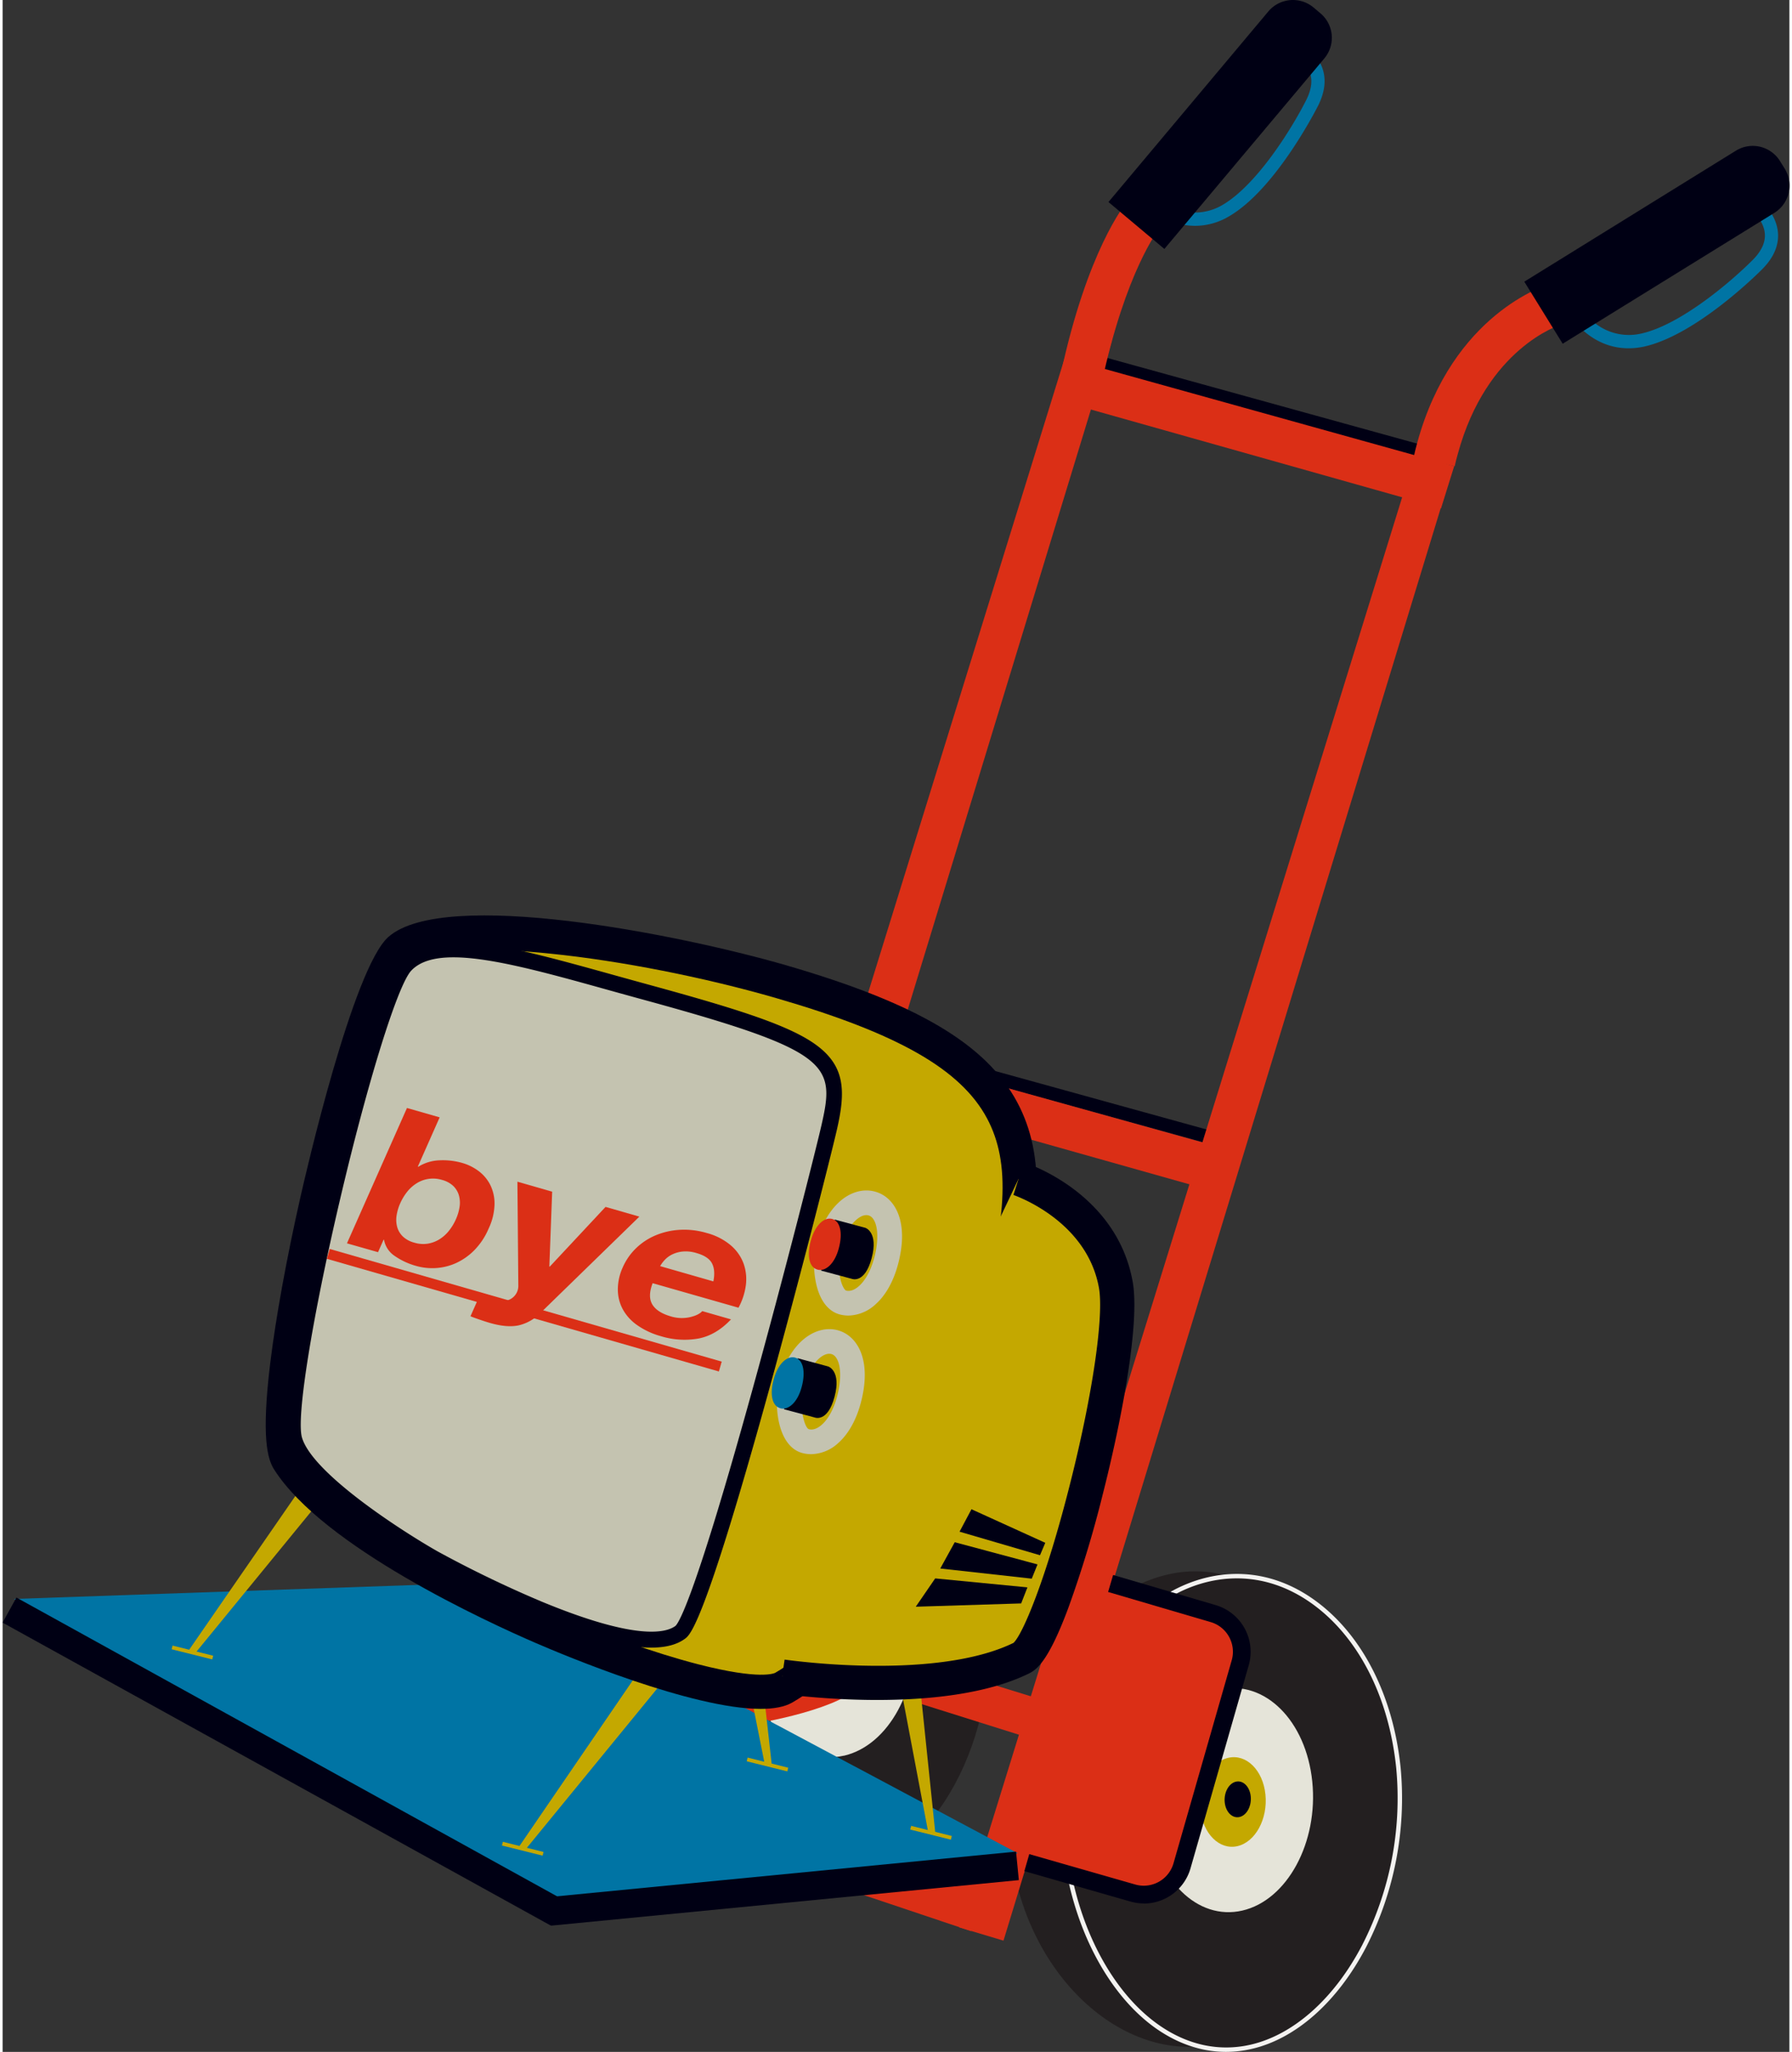 <svg id="Layer_1" data-name="Layer 1" xmlns="http://www.w3.org/2000/svg" xmlns:xlink="http://www.w3.org/1999/xlink" viewBox="0 0 808.13 927.79" width="380" height="435"><rect x="0" y="0" width="808.13" height="927.79" fill="#333333" stroke="none"/><defs><clipPath id="clip-path" transform="translate(0 -0.01)"><rect width="808.13" height="927.83" fill="none"/></clipPath></defs><title>bye</title><g clip-path="url(#clip-path)"><path d="M380.46,849c41.65-9.59,70.72-63.22,64.92-119.78s-44.27-94.65-85.92-85.07S288.74,707.39,294.54,764s44.27,94.65,85.92,85.06" transform="translate(0 -0.01)" fill="#231f20"/><path d="M380.48,793.9c20.3-4.67,34.47-30.81,31.64-58.39S390.54,689.37,370.24,694s-34.47,30.82-31.65,58.4,21.58,46.14,41.89,41.46" transform="translate(0 -0.01)" fill="#e5e4d9"/><path d="M378.29,764.77c8.12-1.87,13.79-12.33,12.66-23.36s-8.64-18.46-16.76-16.59-13.79,12.33-12.66,23.36,8.64,18.46,16.76,16.59" transform="translate(0 -0.01)" fill="#000014"/></g><rect x="471.68" y="415.65" width="6" height="157.7" transform="translate(-128.38 820.32) rotate(-74.55)" fill="#000014"/><rect x="563.68" y="104.65" width="6" height="157.7" transform="translate(238.88 680.83) rotate(-74.55)" fill="#000014"/><g clip-path="url(#clip-path)"><path d="M539.35,102.13A32.57,32.57,0,0,1,521.1,96.3l-2.42-1.83,60.14-78,1.95.56c.48.13,11.64,3.39,15.69,12.68,2.37,5.42,1.82,11.59-1.61,18.34-2,3.83-19.7,37.83-40.1,49.74A30.16,30.16,0,0,1,539.35,102.13Zm-12-9a24.7,24.7,0,0,0,24.41-.46c15.37-9,31-33.94,37.77-47.28,2.58-5.07,3.08-9.51,1.46-13.21-2.07-4.74-7.2-7.45-10-8.62Z" transform="translate(0 -0.01)" fill="#0074a4"/></g><polygon points="485.13 146.49 281.68 803.28 301.68 809.28 501.74 153.99 485.13 146.49" fill="#db2f16"/><g clip-path="url(#clip-path)"><path d="M548.77,924.11c41.65-9.59,70.54-64.86,64.53-123.45S568.66,702.34,527,711.93s-77.34,64-71.33,122.57,51.43,99.2,93.09,89.61" transform="translate(0 -0.01)" fill="#231f20"/></g><polygon points="558.89 521.04 396.05 475.74 391.06 494.43 552.96 540.07 558.89 521.04" fill="#db2f16"/><polygon points="656.52 210.8 493.68 165.49 488.68 184.18 650.58 229.82 656.52 210.8" fill="#db2f16"/><g clip-path="url(#clip-path)"><path d="M564.68,925.5c41.65-9.59,72.37-69.7,66.57-126.26S587,704.59,545.33,714.18,474.62,777.39,480.42,834,523,935.09,564.68,925.5" transform="translate(0 -0.01)" fill="#231f20"/><path d="M553.37,927.8c-11.11,0-22-3.69-32.16-10.92C499.05,901,483,869.28,479.42,834.06c-5.84-57,23.63-111.18,65.69-120.86,16.77-3.86,33.42-.32,48.17,10.24,21.4,15.31,35.6,42.9,39,75.7a147.67,147.67,0,0,1-15.6,81.31c-12.87,24.64-31.73,41.42-51.75,46A51.58,51.58,0,0,1,553.37,927.8Zm4.87-214.11a56.22,56.22,0,0,0-12.68,1.46c-41.12,9.47-69.89,62.72-64.15,118.71,3.56,34.66,19.25,65.85,41,81.39,13.11,9.38,27.66,12.6,42.07,9.28h0c19.45-4.48,37.83-20.88,50.42-45a145.57,145.57,0,0,0,15.39-80.18c-3.31-32.22-17.21-59.29-38.14-74.27C581.59,717.53,570.06,713.69,558.24,713.69Z" transform="translate(0 -0.01)" fill="#f4f3f1"/><path d="M560.68,863.91c20.31-4.68,34.48-30.82,31.65-58.4S570.75,759.37,550.44,764,516,794.86,518.8,822.44s21.58,46.14,41.88,41.47" transform="translate(0 -0.01)" fill="#e5e4d9"/><path d="M558.49,834.77c8.13-1.87,13.79-12.33,12.66-23.36S562.52,793,554.4,794.82s-13.79,12.33-12.66,23.36,8.63,18.46,16.75,16.59" transform="translate(0 -0.01)" fill="#c4a800"/><path d="M268.52,649.21a12,12,0,0,0-15.12,7.7l-31,95.45a12,12,0,0,0,7.7,15.13l59,19.15,38.43-118.27Z" transform="translate(0 -0.01)" fill="#db2f16"/><path d="M326.68,668.5s77,46,67,86c-6.53,26.1-106,31-106,31" transform="translate(0 -0.01)" fill="#db2f16"/></g><polygon points="276.68 782.49 267.68 814.49 437.68 870.49 445.68 838.49 276.68 782.49" fill="#db2f16"/><rect x="230.68" y="584.81" width="10" height="430.39" transform="translate(-597.73 768.76) rotate(-71.44)" fill="#db2f16"/><polygon points="636.13 214.7 432.68 871.49 452.68 877.49 652.74 222.19 636.13 214.7" fill="#db2f16"/><g clip-path="url(#clip-path)"><path d="M656.75,210.83l-18.56-4.06c.47-2.14,1-4.39,1.65-6.67,16-58.3,58.17-71.16,60-71.68l2.64,9.12,2.72,9.11c-1.39.42-34,10.89-47,58.46C657.63,207.08,657.15,209,656.75,210.83Z" transform="translate(0 -0.01)" fill="#db2f16"/><path d="M496,179.25l-18.76-3c.34-2.14.76-4.41,1.26-6.74,12-56.26,29.22-77.25,29.95-78.11L523,103.6l-7.28-6.1,7.33,6c-.15.19-15.11,19.07-26,69.93C496.61,175.48,496.24,177.43,496,179.25Z" transform="translate(0 -0.01)" fill="#db2f16"/><path d="M503.68,91.05l21.45,18,70.71-84.26a12,12,0,0,0-1.48-16.91l-3.07-2.57a12,12,0,0,0-16.9,1.48Z" transform="translate(0 -0.01)" fill="#000014"/><path d="M525.44,112.57,500.16,91.36,572.47,5.18A14.53,14.53,0,0,1,592.9,3.39L596,6a14.48,14.48,0,0,1,1.79,20.42ZM507.2,90.74l17.62,14.79,69.1-82.35A9.49,9.49,0,0,0,592.75,9.8l-3.06-2.58A9.53,9.53,0,0,0,576.3,8.39Z" transform="translate(0 -0.01)" fill="#000014"/><path d="M735.28,157.49c-15.6,0-24.19-12-24.6-12.62L709,142.39l81.29-55.57L791.93,88c.4.28,10,6.83,11,16.92.57,5.88-1.85,11.58-7.21,16.93-3,3-30.41,29.9-53.5,34.92A32.68,32.68,0,0,1,735.28,157.49Zm-17.69-13.74A24.73,24.73,0,0,0,741,150.86c17.39-3.79,39.95-22.71,50.53-33.3,4-4,5.87-8.1,5.47-12.11-.5-5.15-4.54-9.32-6.82-11.29Z" transform="translate(0 -0.01)" fill="#0074a4"/><path d="M691.67,128.18,706.4,152l93.54-57.88a12,12,0,0,0,3.89-16.52l-2.1-3.4a12,12,0,0,0-16.52-3.89Z" transform="translate(0 -0.01)" fill="#000014"/><path d="M705.59,155.43l-17.36-28.06,95.67-59.2a14.5,14.5,0,0,1,20,4.7l2.11,3.4a14.52,14.52,0,0,1-4.7,20ZM695.11,129l12.11,19.56L798.63,92a9.51,9.51,0,0,0,3.08-13.07L799.6,75.5a9.51,9.51,0,0,0-13.07-3.08Z" transform="translate(0 -0.01)" fill="#000014"/><path d="M485.11,773.2,361.44,735.09s-6.38,0-8.47,7.7,3.28,9.07,3.28,9.07l125.49,39.47Z" transform="translate(0 -0.01)" fill="#db2f16"/><path d="M550.77,731.41a18,18,0,0,1,12.34,22.26L536.8,845.45a18,18,0,0,1-22.27,12.34l-47.92-13.74a18,18,0,0,1-12.35-22.27L480.58,730a18,18,0,0,1,22.27-12.35Z" transform="translate(0 -0.01)" fill="#db2f16"/></g><rect x="242.95" y="724.93" width="124.33" height="3" transform="translate(-478.56 807.98) rotate(-73.16)" fill="#000014"/><g clip-path="url(#clip-path)"><path d="M559.44,821.59c3.25-.74,5.51-4.93,5.06-9.34s-3.45-7.38-6.7-6.63-5.51,4.93-5.06,9.34,3.45,7.38,6.7,6.63" transform="translate(0 -0.01)" fill="#000014"/></g><polygon points="459.13 837.99 245.57 859.43 5.13 722.99 228.65 715.21 459.13 837.99" fill="#0074a4"/><rect x="246.91" y="847.53" width="212.52" height="12.95" transform="translate(-81.02 38.2) rotate(-5.56)" fill="#000014"/><g clip-path="url(#clip-path)"><rect x="120.66" y="654.84" width="12.95" height="283.32" transform="translate(-631.54 522.63) rotate(-61.08)" fill="#000014"/></g><polyline points="301.25 757.16 237.12 835.51 244.65 837.39 244.23 839.06 225.84 834.48 226.26 832.8 233.78 834.68 293.18 747.86" fill="#c4a800"/><polyline points="406.18 762.72 418.44 827.46 410.92 825.59 410.5 827.26 428.89 831.84 429.31 830.17 421.79 828.29 414.74 760.42" fill="#c4a800"/><polyline points="336.19 755.03 344.47 796.59 336.95 794.72 336.54 796.39 354.92 800.97 355.34 799.3 347.82 797.42 336.13 692.88" fill="#c4a800"/><polyline points="142.92 679.33 87.72 746.78 95.24 748.65 94.83 750.33 76.44 745.74 76.86 744.07 84.38 745.95 137.48 669.1" fill="#c4a800"/><g clip-path="url(#clip-path)"><path d="M352.08,443.88c-64.54-18.72-153.79-30.82-172.45-14.42s-64.14,209.06-50.27,230.86c32,50.23,199.65,116.8,223.91,102.79,57.14-33,88.69-144.17,94-161.17,28.43-90.83,14.07-126.38-95.2-158.06" transform="translate(0 -0.01)" fill="#c4a800"/><path d="M342.87,772.71c-31.05,0-88.69-24.14-101.74-29.79C219,733.35,145,699.39,122.82,664.48c-3-4.69-5.88-14.39-1.78-48.06,2.51-20.56,7.37-47.29,13.69-75.26,2.39-10.55,23.76-103.44,39.78-117.52,25.42-22.34,132.06-1,179.73,12.79h0c59.26,17.18,90.54,35.68,104.58,61.85,13,24.26,11.83,55-4.14,106-.26.82-.58,1.86-1,3.11C421,714.45,383.14,754.82,357.15,769.83,353.66,771.84,348.74,772.71,342.87,772.71ZM217.7,429.51c-19,0-29.37,2.63-33,5.78-.52.46-5.38,5.36-15.35,36.27C162.91,491.67,156,517.41,150,544.05c-16.21,71.54-17.23,106.73-14.06,112.12,13.18,20.72,55.86,48.51,111.37,72.52,24,10.4,47.9,18.86,67.2,23.83,28.47,7.33,34.67,4,34.92,3.88,23.58-13.61,58.25-51.31,89.5-153.56q.59-1.94,1-3.21c14.58-46.59,16.11-73.83,5.27-94-11.88-22.14-40.37-38.38-95.24-54.29h0c-32.42-9.4-70.57-16.92-102.05-20.11C236.05,430,226,429.51,217.7,429.51Z" transform="translate(0 -0.01)" fill="#000014"/><path d="M373.83,510c7.45-32.32-.05-38.78-82.54-61.35-54.73-15-94.11-28.06-109.06-12.28s-56.6,193.12-50.3,214.6,63.12,53.67,63.12,53.67,89.21,49.76,111.43,33.42c11.93-8.78,61.9-204.46,67.35-228.06" transform="translate(0 -0.01)" fill="#c4c3b0"/><path d="M293.42,745c-12.2,0-29.53-4.7-52.36-14.17a523.37,523.37,0,0,1-47.76-23c-2.39-1.35-58.17-33.18-64.82-55.8-3.68-12.54,6.92-67.78,17.12-111.27s25.23-97.54,34-106.81c15-15.82,49.41-6.25,97.06,7q7.54,2.1,15.57,4.3c41.19,11.27,64.29,18.63,76.21,27.61,12.64,9.52,12.87,20.71,8.88,38l-3.51-.81,3.51.81c-2.79,12.12-16.81,67.47-31.28,119.74C317.24,734.64,311,739.25,308.61,741,305,743.66,299.93,745,293.42,745Zm-89.5-312.12c-8.54,0-15.06,1.75-19.08,6-6.12,6.46-19.68,50-32.23,103.51-12.77,54.41-19.85,98.66-17.22,107.6,4.83,16.47,46,42.8,61.44,51.55a516.65,516.65,0,0,0,47,22.67c42,17.39,55.9,14.35,60.47,11,1.62-1.44,9.05-13.52,35-107.46,14.36-51.89,28.2-106.59,30.95-118.51,6.42-27.87,4.95-33.85-80-57.08q-8-2.19-15.6-4.31C245.79,439.8,220.88,432.88,203.92,432.88Z" transform="translate(0 -0.01)" fill="#000014"/><path d="M382.53,594.86a15.58,15.58,0,0,1-3.95-.52h0c-5.39-1.45-9.24-6.69-10.81-14.76a41.76,41.76,0,0,1,.36-17.72c2.07-7.73,5.56-14,10.11-18.23,4.9-4.53,10.83-6.3,16.29-4.83,9,2.4,15.64,13.51,10.44,32.94-2.07,7.72-5.59,14-10.18,18.06A18.57,18.57,0,0,1,382.53,594.86Zm8.13-45.41c-2,0-3.82,1.43-4.85,2.37-2.95,2.73-5.4,7.32-6.9,12.93a31.13,31.13,0,0,0-.19,12.69c.85,4.33,2.31,6,2.75,6.11h0c2.38.65,4.72-1,5.89-2.07,2.92-2.6,5.34-7.09,6.83-12.63,2.9-10.86,1-18.32-2.55-19.27A3.62,3.62,0,0,0,390.66,549.45Z" transform="translate(0 -0.01)" fill="#c4c3b0"/><path d="M390.2,555.19s6,1.9,2.86,13.71-9,9.35-9,9.35l-13.88-3.72,2.72-10.15,3.46-12.91Z" transform="translate(0 -0.01)" fill="#000014"/><path d="M368.55,574.1c3.49.94,7.72-2.41,9.65-9.65s.51-12.34-3-13.28-7.73,2.65-9.67,9.89-.49,12.1,3,13" transform="translate(0 -0.01)" fill="#db2f16"/><path d="M365.73,657.54a15.57,15.57,0,0,1-4-.51c-11.73-3.15-13-22.81-10.45-32.48,4.95-18.46,17-25.58,26.4-23.06,8.95,2.39,15.64,13.51,10.44,32.94-2.07,7.72-5.59,14-10.17,18.06A18.53,18.53,0,0,1,365.73,657.54Zm8.14-45.4c-3.85,0-9.12,5.45-11.76,15.3-2.11,7.88.5,18.25,2.56,18.8h0c2.38.65,4.72-1,5.89-2.07,2.92-2.6,5.34-7.09,6.83-12.63,2.91-10.86,1-18.32-2.54-19.27A3.56,3.56,0,0,0,373.87,612.14Z" transform="translate(0 -0.01)" fill="#c4c3b0"/><path d="M373.41,617.88s6,1.89,2.86,13.71-9,9.35-9,9.35l-13.87-3.72,2.72-10.15,3.46-12.91Z" transform="translate(0 -0.01)" fill="#000014"/><path d="M351.75,636.79c3.5.94,7.72-2.41,9.66-9.65s.5-12.34-3-13.28-7.73,2.65-9.67,9.89-.49,12.1,3,13" transform="translate(0 -0.01)" fill="#0074a4"/><path d="M459.52,533s37.45,12,43.93,48c5.73,31.85-27.82,161.45-42.53,168.72-29.64,14.64-78.68,11.6-99.05,9.53-5.84-.6-9.32-1.12-9.32-1.12" transform="translate(0 -0.01)" fill="#c4a800"/><path d="M395.52,768.68c-14.1,0-26.53-1-34.44-1.77-5.94-.61-9.52-1.14-9.67-1.16l2.28-15.33s3.41.5,9,1.06c19.14,2,66.55,5,94.51-8.61,4.11-3.74,14.71-28.53,25.83-72.86,10-39.71,15.11-75,12.82-87.69-5.54-30.81-38.35-41.84-38.68-42l4.74-14.76c1.71.55,42,13.85,49.2,54,3.35,18.63-4.89,62.26-13.72,96.87a513.89,513.89,0,0,1-15.53,51c-8.32,22.22-13.51,27.22-17.48,29.18C445,766.2,418.09,768.68,395.52,768.68ZM457,743Z" transform="translate(0 -0.01)" fill="#000014"/></g><polyline points="460.67 725.01 413.01 726.5 421.79 713.7 463.51 717.75" fill="#000014"/><polyline points="465.46 713.81 424.09 709.22 430.63 697.34 468.07 707.37" fill="#000014"/><polyline points="469.19 703.22 432.81 692.57 438.2 682.43 471.58 697.61" fill="#000014"/><rect x="233.62" y="500.18" width="4.64" height="184.47" transform="translate(-398.58 655.61) rotate(-73.97)" fill="#db2f16"/><g clip-path="url(#clip-path)"><path d="M182.89,501l14.78,4.24-9.88,22.28.21.06a19.35,19.35,0,0,1,9.56-2.91,31.82,31.82,0,0,1,10.32,1.18,22.74,22.74,0,0,1,7.41,3.67,18,18,0,0,1,5.26,6.25,19,19,0,0,1,1.94,8.72,27.18,27.18,0,0,1-2.68,11.06,31.36,31.36,0,0,1-6.63,9.93,27.88,27.88,0,0,1-8.36,5.76,26.08,26.08,0,0,1-9,2.15,26.54,26.54,0,0,1-8.62-.93,32,32,0,0,1-9.93-4.6,11.14,11.14,0,0,1-4.76-7.25l-.2-.06-2.51,5.65-14.05-4ZM205,551.36a21.64,21.64,0,0,0,1.67-5.6,12.3,12.3,0,0,0-.28-5.2,9.63,9.63,0,0,0-2.51-4.25,11.75,11.75,0,0,0-5.16-2.79,13.88,13.88,0,0,0-11.47,1.54,16.84,16.84,0,0,0-4.31,3.88,24.17,24.17,0,0,0-3.12,5.19,21.57,21.57,0,0,0-1.63,5.52,12.32,12.32,0,0,0,.28,5.2,9.6,9.6,0,0,0,2.56,4.26,11.86,11.86,0,0,0,5.11,2.77,13.87,13.87,0,0,0,6.18.47,14.39,14.39,0,0,0,5.29-2,16.89,16.89,0,0,0,4.31-3.89A23.64,23.64,0,0,0,205,551.36Z" transform="translate(0 -0.01)" fill="#db2f16"/><path d="M243.44,593.5a20.24,20.24,0,0,1-10.08,5.8q-5.3,1.1-12.89-1.09c-1.53-.44-3-.92-4.47-1.43s-2.92-1-4.39-1.6l4.44-10,4.12,1.57a36.84,36.84,0,0,0,4.33,1.34,7.31,7.31,0,0,0,5.15-.64,6.89,6.89,0,0,0,3-3.2,6.63,6.63,0,0,0,.6-2.92l-.41-47,15.72,4.52-1.28,33.82.2.06,25.22-27,15.29,4.4Z" transform="translate(0 -0.01)" fill="#db2f16"/><path d="M294,580.22q-2.31,6-.15,9.61t8.39,5.41a17,17,0,0,0,8.52.37c2.69-.61,4.59-1.53,5.68-2.76l13,3.73q-6.66,7.08-14.63,8.65a36.22,36.22,0,0,1-17.13-1.06,34.53,34.53,0,0,1-10.7-5,21.11,21.11,0,0,1-6.53-7.24,18.88,18.88,0,0,1-2.19-8.93,24.16,24.16,0,0,1,2.25-10,27.17,27.17,0,0,1,6.08-8.68,28.62,28.62,0,0,1,8.91-5.8,33.31,33.31,0,0,1,10.87-2.43,35.54,35.54,0,0,1,12,1.42,27.83,27.83,0,0,1,11,5.62,19.89,19.89,0,0,1,5.78,8.27,21.18,21.18,0,0,1,1,9.76,29.17,29.17,0,0,1-3.33,10.15Zm27.46-.81q1-4.92-.58-8.08t-7-4.72a16.28,16.28,0,0,0-6.31-.7,14,14,0,0,0-4.83,1.36,11.6,11.6,0,0,0-3.35,2.52,15,15,0,0,0-2,2.72Z" transform="translate(0 -0.01)" fill="#db2f16"/><path d="M516.16,860.68a22,22,0,0,1-6.1-.87l-47.93-13.74,2.21-7.69,47.93,13.74a14,14,0,0,0,17.31-9.6l26.32-91.77a14,14,0,0,0-9.6-17.32L500,719.84l2.26-7.68,46.27,13.59A22,22,0,0,1,563.59,753l-26.32,91.78a22,22,0,0,1-21.11,15.95Z" transform="translate(0 -0.01)" fill="#000014"/></g></svg>